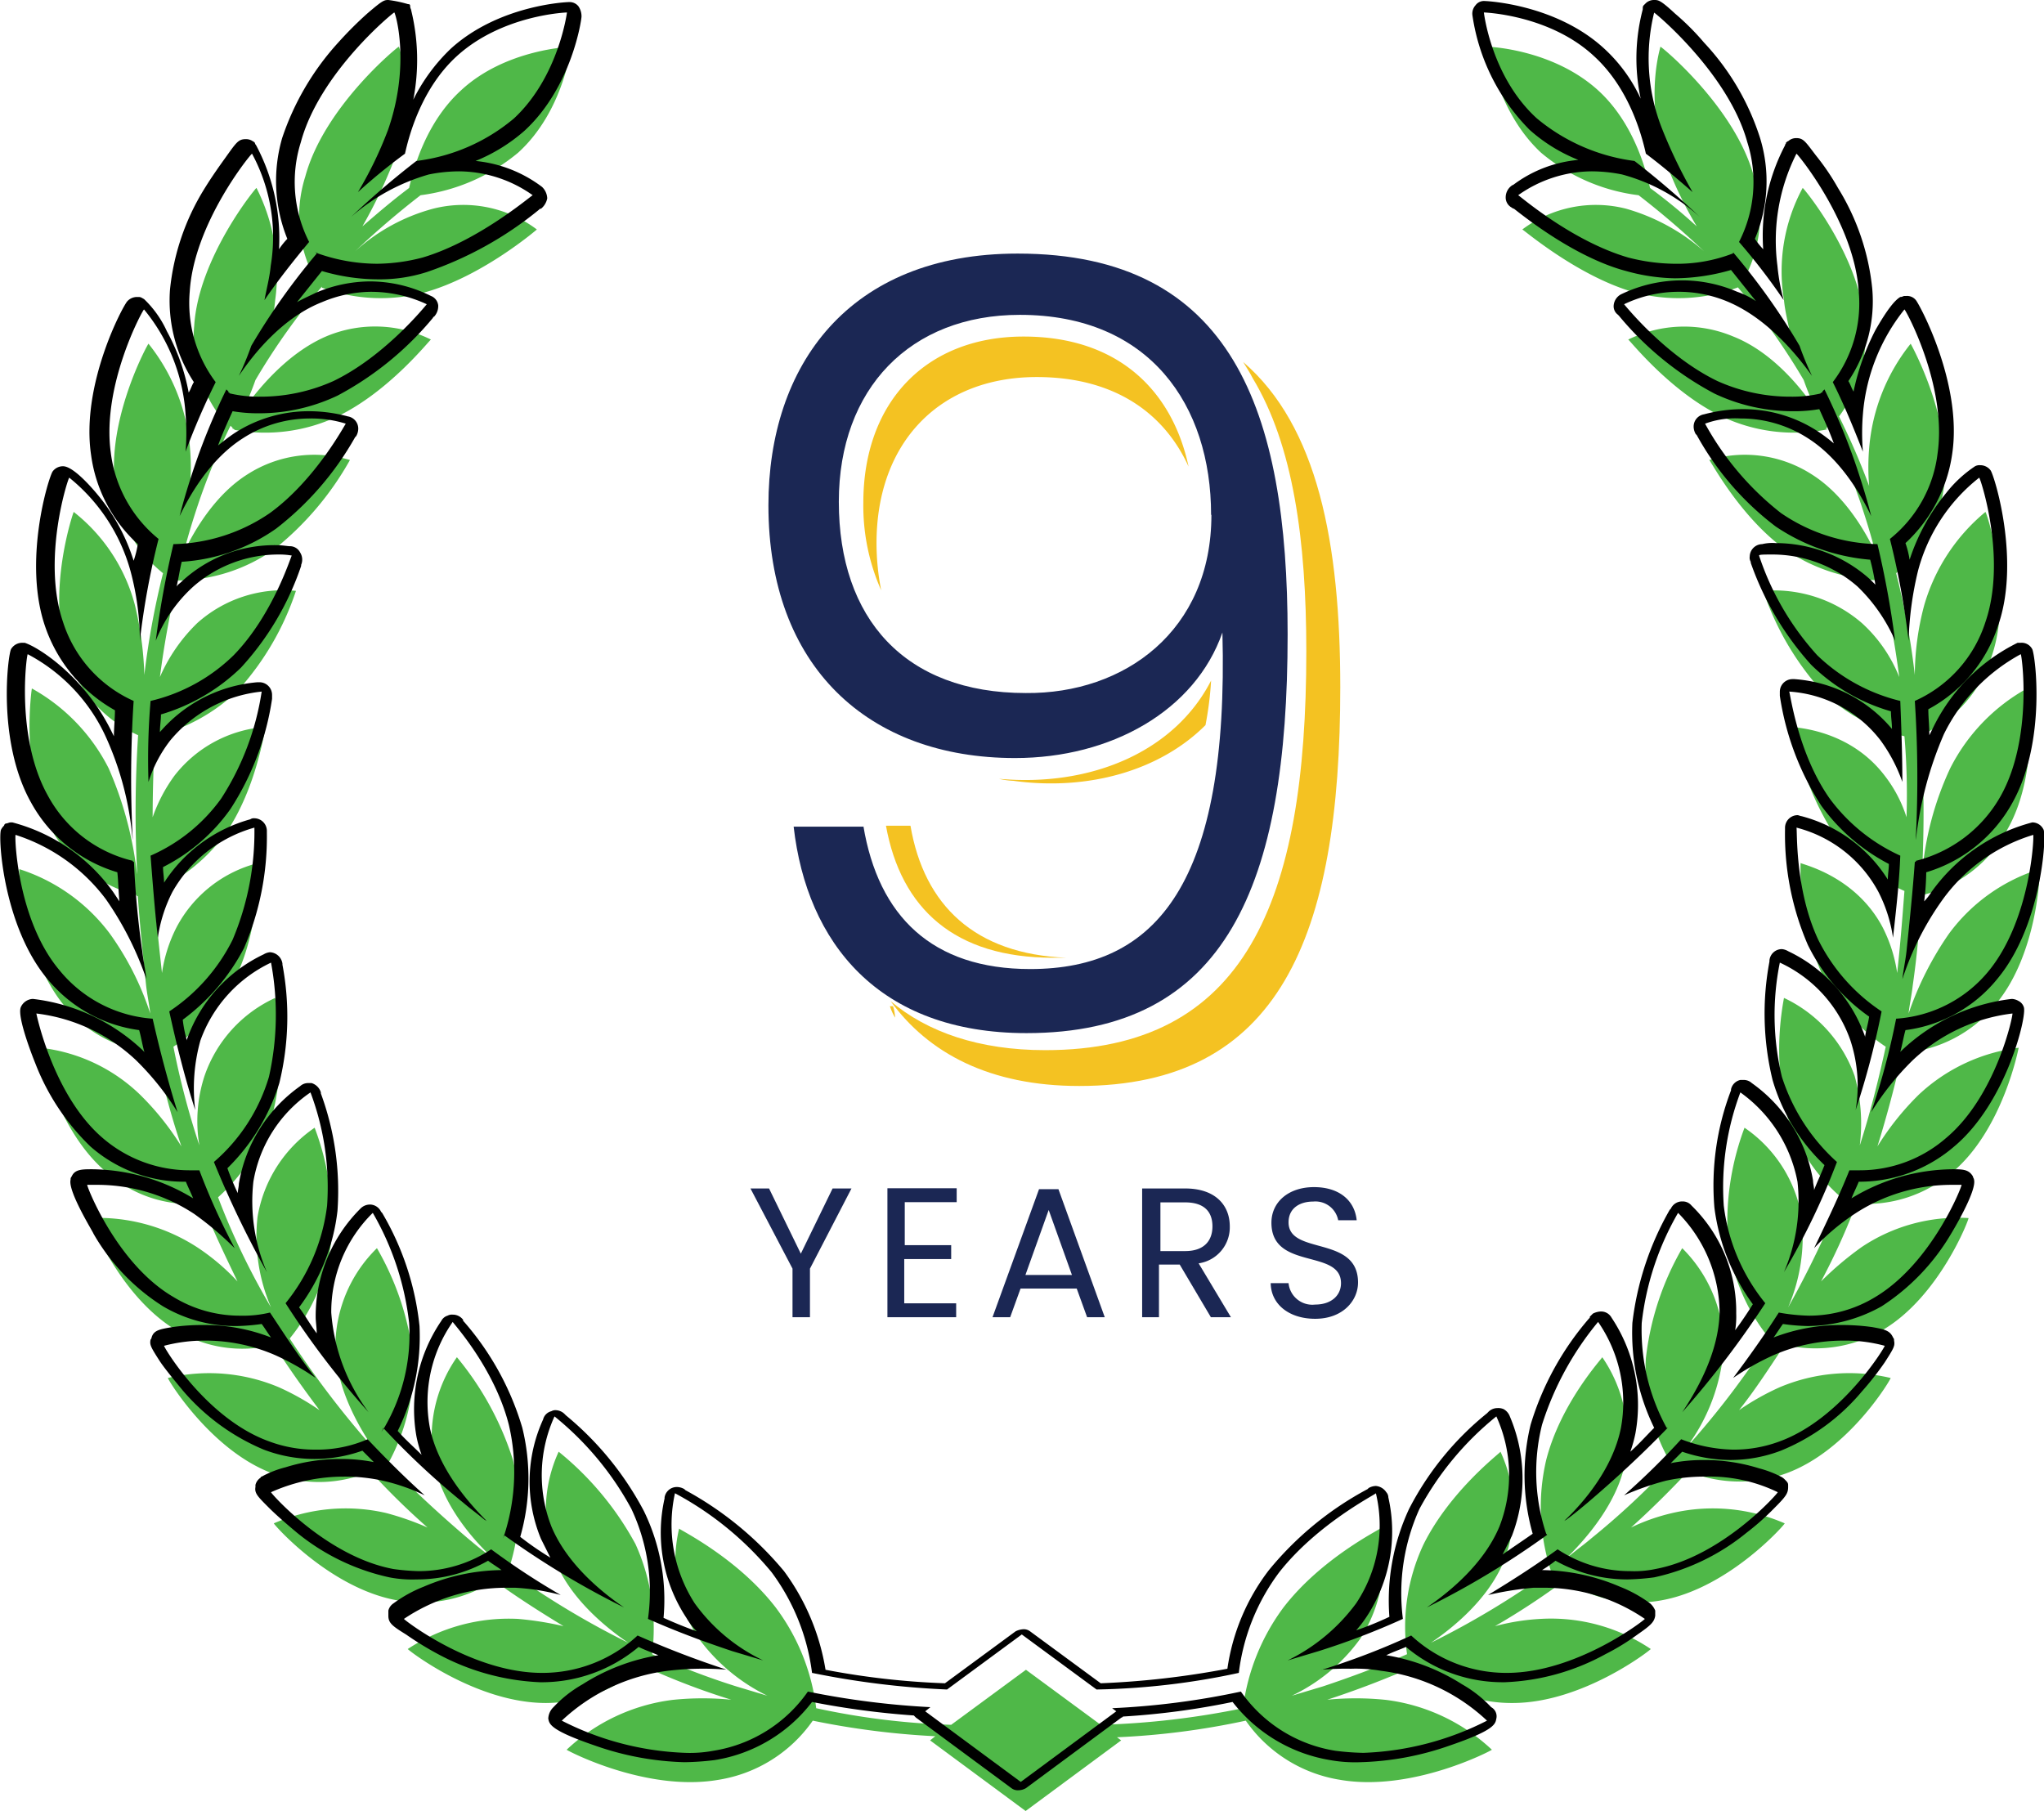 <svg viewBox="0 0 196.84 174.4" xmlns="http://www.w3.org/2000/svg"><defs><style>.cls-1{isolation:isolate;}.cls-2{fill:#1b2754;}.cls-3{fill:#4fb848;}.cls-4{fill:#f4c222;}</style></defs><g data-name="Layer 2" id="Layer_2"><g data-name="Layer 1" id="Layer_1-2"><g class="cls-1"><path d="M72.27,114.45h1.79l3.06,6.28,3.06-6.28H82l-4,7.72v4.68H76.32v-4.68Z" class="cls-2"></path><path d="M92.13,115.77h-5v4.14H91.6v1.34H87.08v4.26h5v1.34H85.46V114.43h6.67Z" class="cls-2"></path><path d="M103.69,124.09H98.28l-1,2.76H95.58l4.48-12.33h1.87l4.46,12.33h-1.7Zm-2.7-7.57-2.24,6.26h4.48Z" class="cls-2"></path><path d="M114.13,114.45c2.92,0,4.3,1.62,4.3,3.65a3.5,3.5,0,0,1-3,3.56l3.11,5.19h-1.93l-3-5.07h-2v5.07h-1.62v-12.4Zm0,1.34h-2.38v4.69h2.38c1.83,0,2.63-1,2.63-2.38S116,115.79,114.13,115.79Z" class="cls-2"></path><path d="M126.65,127c-2.49,0-4.25-1.38-4.28-3.43h1.72a2.3,2.3,0,0,0,2.56,2.06c1.57,0,2.49-.89,2.49-2.06,0-3.34-6.7-1.21-6.7-5.82,0-2,1.65-3.43,4.1-3.43s3.92,1.3,4.11,3.19h-1.78a2.23,2.23,0,0,0-2.4-1.8c-1.33,0-2.38.66-2.38,2,0,3.2,6.69,1.21,6.69,5.8C130.78,125.23,129.34,127,126.65,127Z" class="cls-2"></path></g><path d="M188,112.9c4.9-4.1,6.4-12,6.4-12a17.18,17.18,0,0,0-9.6,4.5,26.61,26.61,0,0,0-4,5q1.35-4.35,2.4-9a12.74,12.74,0,0,0,9-4.7c4.1-4.9,4.3-13,4.2-13a17.21,17.21,0,0,0-8.7,6.2,31,31,0,0,0-3.9,7.7c.1-.9.3-1.8.4-2.7a86,86,0,0,0,.8-8.6h.1v-.1a12.61,12.61,0,0,0,8.2-6.3c3.2-5.6,2-13.6,1.9-13.6a18.17,18.17,0,0,0-7.4,7.7,29.8,29.8,0,0,0-2.7,10.2v-.3a114,114,0,0,0-.1-13.1,12.47,12.47,0,0,0,6.8-7.6c2.1-6.1-.5-13.9-.6-13.9a18.21,18.21,0,0,0-5.9,9,26.3,26.3,0,0,0-.9,6.7,74,74,0,0,0-1.8-9.8,12.73,12.73,0,0,0,4.6-8.3c.9-6.5-3.2-13.8-3.2-13.8a18.46,18.46,0,0,0-4,10.1,21.64,21.64,0,0,0,0,3.6,67.6,67.6,0,0,0-2.9-6.7,12.7,12.7,0,0,0,2.5-8.7c-.4-6.7-6-13.4-6-13.3a16.9,16.9,0,0,0-1.8,10.8c.1,1.1.4,2.2.6,3.3-1.3-1.9-2.8-3.8-4.3-5.6a12.72,12.72,0,0,0,.8-9.6c-1.8-6.7-9-12.6-9-12.5s-1.6,5,.6,11.3a37,37,0,0,0,2.9,6,55.42,55.42,0,0,0-4.5-3.7c-.4-1.8-1.6-6.3-5-9.4-4.4-4-10.6-4.2-10.6-4.2s.8,6.2,5.1,10.2a18,18,0,0,0,9.4,4.1,81.43,81.43,0,0,1,6.3,5.4,19.39,19.39,0,0,0-7.5-4.1,11.79,11.79,0,0,0-10,2c.1,0,5.2,4.4,10.6,6a16.36,16.36,0,0,0,10.1-.4c.9-.4,0,0,0-.1a63.71,63.71,0,0,1,6.4,9,28.52,28.52,0,0,0,1.2,2.9c-1.4-2.1-4.2-5.6-8-7.1a12.21,12.21,0,0,0-10.1.3c.1,0,4,5,9,7.4a16.3,16.3,0,0,0,9.9,1.3c1-.2,0,0,.1-.1h.1v-.1l.2-.2a62.14,62.14,0,0,1,3.1,7.5c.5,1.5,1,3.1,1.4,4.7-1.1-2.3-3.1-5.6-6.1-7.5a11.92,11.92,0,0,0-9.9-1.4c.1,0,2.9,5.4,7.3,8.6a17.19,17.19,0,0,0,9.3,3,90,90,0,0,1,1.7,9.3,14,14,0,0,0-3.6-5.2,12.91,12.91,0,0,0-9.5-3.1,27.6,27.6,0,0,0,5.6,9.6,17,17,0,0,0,8,4.4,66.56,66.56,0,0,1,.2,7.8,12.8,12.8,0,0,0-2.1-4c-3.5-4.6-8.9-4.6-8.8-4.7a27.24,27.24,0,0,0,3.9,10.3,16.52,16.52,0,0,0,6.8,5.5c-.2,2.6-.4,5.2-.7,7.9a14.12,14.12,0,0,0-1.4-4.4c-2.7-5.1-8-6.1-7.9-6.2a25.28,25.28,0,0,0,2.1,10.8,17.78,17.78,0,0,0,6.1,6.9c-.7,3.2-1.5,6.4-2.5,9.5a17.07,17.07,0,0,0-.5-6.7,13.17,13.17,0,0,0-6.8-7.5,27.31,27.31,0,0,0,.2,11,17.3,17.3,0,0,0,5.3,8.2,94.12,94.12,0,0,1-5.1,10.6,17.22,17.22,0,0,0,1.3-8.7,13,13,0,0,0-5.5-8.6,25.94,25.94,0,0,0-1.6,10.9,18.42,18.42,0,0,0,4,9.4,80.84,80.84,0,0,1-8,10.5,18.27,18.27,0,0,0,3.6-9.6,13.54,13.54,0,0,0-4-9.6,27.23,27.23,0,0,0-3.5,10.6,17.74,17.74,0,0,0,2.4,10.1h.1a74.62,74.62,0,0,1-7.7,7.2c-.7.6-1.4,1.1-2,1.6-.1.1-.2.1-.3.2,1.8-1.8,4.7-5.1,5.5-9a13.76,13.76,0,0,0-2.2-10.2c0,.1-4,4.4-5.4,9.9a19.86,19.86,0,0,0,.4,10.5c.3,1,0,0,.1.1a81.25,81.25,0,0,1-11.6,7c2.2-1.5,5.5-4.2,7-7.8a13.45,13.45,0,0,0-.3-10.6c0,.1-4.8,3.7-7.4,8.9a18.72,18.72,0,0,0-1.6,10.6c-2.7,1.2-5.4,2.2-8.1,3.1l-3,.9a17.27,17.27,0,0,0,6.6-5.5,14,14,0,0,0,1.9-10.6c0,.1-5.6,2.8-9.3,7.6a20.56,20.56,0,0,0-3.9,9.7,78.81,78.81,0,0,1-13.7,1.6l-7.2-5.3-7.2,5.3a71.08,71.08,0,0,1-13-1.6,20.2,20.2,0,0,0-3.9-9.7c-3.7-4.8-9.3-7.5-9.3-7.6a13.5,13.5,0,0,0,1.9,10.6,18,18,0,0,0,6.6,5.5l-3-.9a71.36,71.36,0,0,1-8.1-3.1,19.7,19.7,0,0,0-1.6-10.6,29.49,29.49,0,0,0-7.4-8.9,13.54,13.54,0,0,0-.3,10.6c1.5,3.6,4.8,6.3,7,7.8a81.25,81.25,0,0,1-11.6-7l.1-.1a18.83,18.83,0,0,0,.4-10.5,29.31,29.31,0,0,0-5.4-9.9,13.46,13.46,0,0,0-2.2,10.2c.8,4,3.7,7.3,5.5,9-.1-.1-.2-.1-.3-.2-.7-.5-1.4-1.1-2-1.6-2.7-2.3-5.3-4.7-7.7-7.2h.1a19.61,19.61,0,0,0,2.4-10.1,27.23,27.23,0,0,0-3.5-10.6,13.27,13.27,0,0,0-4,9.6c.1,3.9,2.2,7.5,3.6,9.6a90.86,90.86,0,0,1-8-10.5,18.42,18.42,0,0,0,4-9.4,25.53,25.53,0,0,0-1.6-10.9,13,13,0,0,0-5.5,8.6,17.22,17.22,0,0,0,1.3,8.7A68.89,68.89,0,0,1,21,115.3a18.71,18.71,0,0,0,5.3-8.2,25.41,25.41,0,0,0,.2-11,12.85,12.85,0,0,0-6.8,7.5,14,14,0,0,0-.5,6.7,78.1,78.1,0,0,1-2.5-9.5,17.78,17.78,0,0,0,6.1-6.9c2.3-4.9,2-10.7,2.1-10.8A12.29,12.29,0,0,0,17,89.3a14.12,14.12,0,0,0-1.4,4.4c-.3-2.7-.6-5.3-.7-7.9a17.39,17.39,0,0,0,6.8-5.5c3.1-4.5,3.8-10.3,3.9-10.3a12.24,12.24,0,0,0-8.8,4.7,15.3,15.3,0,0,0-2.1,4c0-2.6.1-5.2.2-7.8a17.44,17.44,0,0,0,8-4.4,26.73,26.73,0,0,0,5.6-9.6A12.41,12.41,0,0,0,19,60a16.24,16.24,0,0,0-3.6,5.2,90,90,0,0,1,1.7-9.3,16.33,16.33,0,0,0,9.3-3,29.27,29.27,0,0,0,7.3-8.6,11.93,11.93,0,0,0-9.9,1.4c-3,1.9-5,5.2-6.1,7.5.4-1.6.9-3.2,1.4-4.7a62.14,62.14,0,0,1,3.1-7.5l.2.2v.1h.1l.1.1a16.3,16.3,0,0,0,9.9-1.3c5-2.4,8.9-7.4,9-7.4a12.12,12.12,0,0,0-10.1-.3c-3.7,1.6-6.5,5-8,7.1a28.52,28.52,0,0,0,1.2-2.9,63.71,63.71,0,0,1,6.4-9v.1a16.36,16.36,0,0,0,10.1.4c5.5-1.6,10.6-6,10.6-6a11.79,11.79,0,0,0-10-2,18.18,18.18,0,0,0-7.5,4.1,81.43,81.43,0,0,1,6.3-5.4,18.34,18.34,0,0,0,9.4-4.1c4.4-4,5.1-10.2,5.1-10.2s-6.3.2-10.6,4.2c-3.4,3.1-4.6,7.6-5,9.4-1.6,1.2-3,2.4-4.5,3.7a47.7,47.7,0,0,0,2.9-6c2.2-6.3.7-11.3.6-11.3s-7.2,5.8-9,12.5a12.65,12.65,0,0,0,.8,9.6,59.3,59.3,0,0,0-4.3,5.6,19.09,19.09,0,0,0,.6-3.3,18.3,18.3,0,0,0-1.8-10.8c0-.1-5.6,6.7-6,13.3a12.52,12.52,0,0,0,2.5,8.7c-1.1,2.2-2,4.4-2.9,6.7a21.64,21.64,0,0,0,0-3.6,18.46,18.46,0,0,0-4-10.1c0-.1-4.1,7.3-3.2,13.8a12.46,12.46,0,0,0,4.6,8.3,77.12,77.12,0,0,0-1.8,9.8,32.55,32.55,0,0,0-.9-6.7,16.87,16.87,0,0,0-5.9-9c0-.1-2.7,7.7-.6,13.9a12.47,12.47,0,0,0,6.8,7.6,114,114,0,0,0-.1,13.1v.3A35.25,35.25,0,0,0,10.47,74a18.17,18.17,0,0,0-7.4-7.7c0-.1-1.2,8,1.9,13.6a13,13,0,0,0,8.2,6.3v.1h.1c.2,2.8.5,5.7.8,8.6.1.9.3,1.8.4,2.7a28,28,0,0,0-3.9-7.7,17.57,17.57,0,0,0-8.7-6.2c-.1,0,.2,8,4.2,13a12.58,12.58,0,0,0,9,4.7,70.23,70.23,0,0,0,2.4,9,26.61,26.61,0,0,0-4-5,16.4,16.4,0,0,0-9.6-4.5c-.1,0,1.5,7.9,6.4,12a12.18,12.18,0,0,0,9.2,3c1,2.5,2.2,5,3.4,7.5a21.23,21.23,0,0,0-3.9-3.3,17.52,17.52,0,0,0-10.3-2.8c-.1,0,2.8,7.5,8.3,10.8a12.26,12.26,0,0,0,9.4,1.4c1.4,2.2,2.9,4.3,4.4,6.3a24.58,24.58,0,0,0-3.9-2.2,17.27,17.27,0,0,0-10.7-.9c-.1,0,4.1,7,10.1,9.2a12.52,12.52,0,0,0,9.4-.2,70.07,70.07,0,0,0,5.5,5.4,27,27,0,0,0-4-1.4,17.35,17.35,0,0,0-10.8,1c-.1,0,5.3,6.2,11.8,7.4a12.73,12.73,0,0,0,9.4-1.9c2.2,1.6,4.4,3,6.7,4.4a31.07,31.07,0,0,0-4.4-.7,17.68,17.68,0,0,0-10.6,2.9c-.1,0,6.5,5.2,13.3,5.2a14,14,0,0,0,9.3-3.6,69.18,69.18,0,0,0,8.6,3.3h.1a28.11,28.11,0,0,0-5.8,0,18.17,18.17,0,0,0-10.2,4.8c-.1,0,7.6,4.1,14.6,2.9a13.69,13.69,0,0,0,9.1-5.7,77.71,77.71,0,0,0,11.8,1.5l-.5.4,9.2,6.8,9.2-6.8-.4-.3a73.83,73.83,0,0,0,12.4-1.6,13.69,13.69,0,0,0,9.1,5.7c7,1.2,14.7-2.9,14.6-2.9a18.17,18.17,0,0,0-10.2-4.8,28.11,28.11,0,0,0-5.8,0h.1a89.59,89.59,0,0,0,8.6-3.3,13.52,13.52,0,0,0,9.3,3.6c6.8,0,13.4-5.2,13.3-5.2a17.23,17.23,0,0,0-10.6-2.9,21.27,21.27,0,0,0-4.4.7,70.12,70.12,0,0,0,6.7-4.4,12.73,12.73,0,0,0,9.4,1.9c6.5-1.2,11.9-7.4,11.8-7.4a17.35,17.35,0,0,0-10.8-1,19,19,0,0,0-4,1.4c1.9-1.7,3.7-3.5,5.5-5.4a13.13,13.13,0,0,0,9.4.2c6.1-2.2,10.2-9.2,10.1-9.2a17.23,17.23,0,0,0-10.7.9,24.58,24.58,0,0,0-3.9,2.2c1.6-2,3-4.2,4.4-6.3a12.74,12.74,0,0,0,9.4-1.4c5.5-3.2,8.4-10.8,8.3-10.8a16.68,16.68,0,0,0-10.3,2.8,30.92,30.92,0,0,0-3.9,3.3,63.59,63.59,0,0,0,3.4-7.5,12.63,12.63,0,0,0,9.2-3Z" class="cls-3"></path><path d="M159.27,1.2c.1,0,7.2,5.9,9,12.5a12.65,12.65,0,0,1-.8,9.6,59.3,59.3,0,0,1,4.3,5.6,19.09,19.09,0,0,1-.6-3.3A18.58,18.58,0,0,1,173,14.8c.1,0,5.6,6.7,6,13.3a12.52,12.52,0,0,1-2.5,8.7c1.1,2.2,2,4.4,2.9,6.7a21.64,21.64,0,0,1,0-3.6,18.46,18.46,0,0,1,4-10.1c.1,0,4.1,7.3,3.2,13.8a12.46,12.46,0,0,1-4.6,8.3,77.12,77.12,0,0,1,1.8,9.8,32.55,32.55,0,0,1,.9-6.7,16.87,16.87,0,0,1,5.9-9c.1,0,2.7,7.8.6,13.9a12.47,12.47,0,0,1-6.8,7.6,114,114,0,0,1,.1,13.1v.3a35.25,35.25,0,0,1,2.7-10.2,17.58,17.58,0,0,1,7.4-7.7c.1,0,1.2,8-1.9,13.6a13,13,0,0,1-8.2,6.3V83h-.1c-.2,2.8-.5,5.7-.8,8.6-.1.9-.3,1.8-.4,2.7a28,28,0,0,1,3.9-7.7,16.76,16.76,0,0,1,8.7-6.2c.1,0-.2,8-4.2,13a12.58,12.58,0,0,1-9,4.7,70.23,70.23,0,0,1-2.4,9,26.61,26.61,0,0,1,4-5,16.93,16.93,0,0,1,9.6-4.5c.1,0-1.5,7.9-6.4,12a12.65,12.65,0,0,1-8.3,3.1h-1c-1,2.5-2.2,5-3.4,7.5a21.23,21.23,0,0,1,3.9-3.3,17,17,0,0,1,9.3-2.8h1c.1,0-2.8,7.5-8.3,10.8a12.27,12.27,0,0,1-6.4,1.8,18.51,18.51,0,0,1-2.9-.3c-1.4,2.2-2.9,4.3-4.4,6.3a24.58,24.58,0,0,1,3.9-2.2,16.85,16.85,0,0,1,6.8-1.4,14.36,14.36,0,0,1,3.9.5c.1,0-4.1,7-10.1,9.2a12.6,12.6,0,0,1-4.5.8,14.59,14.59,0,0,1-5-1,70.07,70.07,0,0,1-5.5,5.4,27,27,0,0,1,4-1.4,17,17,0,0,1,3.8-.4,15,15,0,0,1,7,1.5c.1,0-5.3,6.2-11.8,7.4a9.74,9.74,0,0,1-2.4.2,12.6,12.6,0,0,1-7-2.1c-2.2,1.6-4.4,3-6.7,4.4a31.07,31.07,0,0,1,4.4-.7h.9a17.18,17.18,0,0,1,9.8,3c.1,0-6.5,5.2-13.3,5.2a13.44,13.44,0,0,1-9.2-3.6,69.18,69.18,0,0,1-8.6,3.3h-.1a27.15,27.15,0,0,1,2.9-.1,14.15,14.15,0,0,1,2.9.2,18.17,18.17,0,0,1,10.2,4.8,28.31,28.31,0,0,1-11.9,3.1,24.52,24.52,0,0,1-2.7-.2,13.69,13.69,0,0,1-9.1-5.7,75.18,75.18,0,0,1-12.4,1.6l.4.3-9.2,6.8-9.2-6.8.5-.4a79.35,79.35,0,0,1-11.8-1.5,13.69,13.69,0,0,1-9.1,5.7,12.29,12.29,0,0,1-2.7.2,28.31,28.31,0,0,1-11.9-3.1,18.17,18.17,0,0,1,10.2-4.8,28.25,28.25,0,0,1,2.9-.2,27.15,27.15,0,0,1,2.9.1H70a89.59,89.59,0,0,1-8.6-3.3,13.44,13.44,0,0,1-9.2,3.6c-6.8,0-13.4-5.2-13.3-5.2a17.67,17.67,0,0,1,9.8-3h.9a21.27,21.27,0,0,1,4.4.7,70.12,70.12,0,0,1-6.7-4.4,12.6,12.6,0,0,1-7,2.1,21.16,21.16,0,0,1-2.4-.2c-6.5-1.2-11.9-7.4-11.8-7.4a17.18,17.18,0,0,1,7-1.5,17,17,0,0,1,3.8.4,19,19,0,0,1,4,1.4c-1.9-1.7-3.7-3.5-5.5-5.4a12.16,12.16,0,0,1-5,1,12.6,12.6,0,0,1-4.5-.8c-6.1-2.2-10.2-9.2-10.1-9.2a15.3,15.3,0,0,1,3.9-.5,16.85,16.85,0,0,1,6.8,1.4,24.58,24.58,0,0,1,3.9,2.2c-1.6-2-3-4.2-4.4-6.3a11.19,11.19,0,0,1-2.9.3,12.27,12.27,0,0,1-6.4-1.8c-5.5-3.2-8.4-10.8-8.3-10.8h1a17,17,0,0,1,9.3,2.8,30.92,30.92,0,0,1,3.9,3.3,63.59,63.59,0,0,1-3.4-7.5h-1a12.82,12.82,0,0,1-8.3-3.1c-4.8-4.1-6.4-12-6.4-12a16.93,16.93,0,0,1,9.6,4.5,26.61,26.61,0,0,1,4,5q-1.35-4.35-2.4-9a12.74,12.74,0,0,1-9-4.7c-4.1-4.9-4.3-13-4.2-13a17.57,17.57,0,0,1,8.7,6.2,31,31,0,0,1,3.9,7.7c-.1-.9-.3-1.8-.4-2.7a86,86,0,0,1-.8-8.6h-.1v-.1a12.61,12.61,0,0,1-8.2-6.3C1.47,71,2.57,63,2.67,63a17,17,0,0,1,7.4,7.7,29.8,29.8,0,0,1,2.7,10.2v-.3a114,114,0,0,1,.1-13.1,12.47,12.47,0,0,1-6.8-7.6C4,53.8,6.57,46,6.67,46a17.51,17.51,0,0,1,5.9,9,26.3,26.3,0,0,1,.9,6.7,74,74,0,0,1,1.8-9.8,12.73,12.73,0,0,1-4.6-8.3c-.9-6.5,3.1-13.8,3.2-13.8a17.65,17.65,0,0,1,4,10.1,21.64,21.64,0,0,1,0,3.6,67.6,67.6,0,0,1,2.9-6.7,12.7,12.7,0,0,1-2.5-8.7c.4-6.6,5.9-13.3,6-13.3a16.9,16.9,0,0,1,1.8,10.8c-.1,1.1-.4,2.2-.6,3.3,1.3-1.9,2.8-3.8,4.3-5.6a12.72,12.72,0,0,1-.8-9.6c1.8-6.7,8.9-12.5,9-12.5s1.6,5-.6,11.3a37,37,0,0,1-2.9,6A55.42,55.42,0,0,1,39,14.8c.4-1.8,1.6-6.3,5-9.4,4.4-4,10.6-4.2,10.6-4.2s-.8,6.2-5.1,10.2a18,18,0,0,1-9.4,4.1,81.43,81.43,0,0,0-6.3,5.4,19.39,19.39,0,0,1,7.5-4.1,15,15,0,0,1,2.9-.3,12.37,12.37,0,0,1,7.1,2.3c-.1,0-5.2,4.4-10.6,6a17.84,17.84,0,0,1-4.4.6,17.34,17.34,0,0,1-5.7-1c-.6-.2,0,0,0-.1a63.71,63.71,0,0,0-6.4,9A28.52,28.52,0,0,1,23,36.2c1.4-2.1,4.2-5.6,8-7.1a12.43,12.43,0,0,1,4.7-1,12.79,12.79,0,0,1,5.4,1.2c-.1.1-4,5-9,7.4A17.09,17.09,0,0,1,25,38.2a12,12,0,0,1-2.8-.3c-.4-.1,0,0-.1-.1H22v-.1l-.2-.2a62.14,62.14,0,0,0-3.1,7.5c-.5,1.5-1,3.1-1.4,4.7,1.1-2.3,3.1-5.6,6.1-7.5a11.9,11.9,0,0,1,6.5-1.9,11.09,11.09,0,0,1,3.4.5c-.1.1-2.9,5.4-7.3,8.6a17,17,0,0,1-9.3,3A90,90,0,0,0,15,61.7a14,14,0,0,1,3.6-5.2,12.44,12.44,0,0,1,8.3-3.1,6.76,6.76,0,0,1,1.2.1c-.1.1-1.8,5.7-5.6,9.6a17,17,0,0,1-8,4.4,66.56,66.56,0,0,0-.2,7.8,12.8,12.8,0,0,1,2.1-4,13.19,13.19,0,0,1,8.8-4.7,26.13,26.13,0,0,1-3.9,10.3,16.52,16.52,0,0,1-6.8,5.5c.2,2.6.4,5.2.7,7.9a14.12,14.12,0,0,1,1.4-4.4,13.16,13.16,0,0,1,7.9-6.2,26.69,26.69,0,0,1-2.1,10.8,17.78,17.78,0,0,1-6.1,6.9c.7,3.2,1.5,6.4,2.5,9.5a17.07,17.07,0,0,1,.5-6.7,13.25,13.25,0,0,1,6.8-7.5,27.31,27.31,0,0,1-.2,11,17.3,17.3,0,0,1-5.3,8.2,94.12,94.12,0,0,0,5.1,10.6,17.22,17.22,0,0,1-1.3-8.7,13,13,0,0,1,5.5-8.6,25.94,25.94,0,0,1,1.6,10.9,18.42,18.42,0,0,1-4,9.4,80.84,80.84,0,0,0,8,10.5,18.27,18.27,0,0,1-3.6-9.6,13.37,13.37,0,0,1,4-9.6,27.23,27.23,0,0,1,3.5,10.6A17.74,17.74,0,0,1,37,137.5c-.6.9,0,0-.1,0a74.62,74.62,0,0,0,7.7,7.2c.7.6,1.4,1.1,2,1.6.1.1.2.1.3.2-1.8-1.8-4.7-5.1-5.5-9a13.46,13.46,0,0,1,2.2-10.2c0,.1,4,4.4,5.4,9.9a19.86,19.86,0,0,1-.4,10.5c-.3,1,0,0-.1.1a81.25,81.25,0,0,0,11.6,7c-2.2-1.5-5.5-4.2-7-7.8a13.63,13.63,0,0,1,.3-10.6,29.42,29.42,0,0,1,7.4,8.9,18.72,18.72,0,0,1,1.6,10.6c2.7,1.2,5.4,2.2,8.1,3.1l3,.9a17.27,17.27,0,0,1-6.6-5.5A14,14,0,0,1,65,143.8a31.08,31.08,0,0,1,9.3,7.6,20.56,20.56,0,0,1,3.9,9.7,82.44,82.44,0,0,0,13,1.6l7.2-5.3,7.2,5.3a70.2,70.2,0,0,0,13.7-1.6,20.2,20.2,0,0,1,3.9-9.7c3.7-4.7,9.3-7.5,9.3-7.6a13.48,13.48,0,0,1-1.9,10.6,18,18,0,0,1-6.6,5.5l3-.9a71.36,71.36,0,0,0,8.1-3.1,19.7,19.7,0,0,1,1.6-10.6,29.42,29.42,0,0,1,7.4-8.9,13.63,13.63,0,0,1,.3,10.6c-1.5,3.6-4.8,6.3-7,7.8a81.25,81.25,0,0,0,11.6-7l-.1-.1a18.83,18.83,0,0,1-.4-10.5,29.31,29.31,0,0,1,5.4-9.9,13.64,13.64,0,0,1,2.2,10.2c-.8,4-3.7,7.3-5.5,9,.1-.1.2-.1.3-.2.7-.5,1.4-1.1,2-1.6,2.7-2.3,5.3-4.7,7.7-7.2h-.1a19.61,19.61,0,0,1-2.4-10.1,27.23,27.23,0,0,1,3.5-10.6,13.82,13.82,0,0,1,4,9.6c-.1,3.9-2.2,7.5-3.6,9.6a90.86,90.86,0,0,0,8-10.5,18.42,18.42,0,0,1-4-9.4,25.94,25.94,0,0,1,1.6-10.9,13.69,13.69,0,0,1,5.5,8.6,17.22,17.22,0,0,1-1.3,8.7,68.89,68.89,0,0,0,5.1-10.6,18.71,18.71,0,0,1-5.3-8.2,25.41,25.41,0,0,1-.2-11,12.92,12.92,0,0,1,6.8,7.5,14,14,0,0,1,.5,6.7,78.1,78.1,0,0,0,2.5-9.5,17.78,17.78,0,0,1-6.1-6.9c-2.3-4.9-2-10.7-2.1-10.8a12.47,12.47,0,0,1,7.9,6.2,14.12,14.12,0,0,1,1.4,4.4c.3-2.7.6-5.3.7-7.9a17.39,17.39,0,0,1-6.8-5.5c-3.1-4.4-3.8-10.2-3.9-10.3a12.09,12.09,0,0,1,8.8,4.7,15.3,15.3,0,0,1,2.1,4c0-2.6-.1-5.2-.2-7.8a17.44,17.44,0,0,1-8-4.4,26.73,26.73,0,0,1-5.6-9.6c0-.1.5-.1,1.2-.1a12.44,12.44,0,0,1,8.3,3.1,16.24,16.24,0,0,1,3.6,5.2,90,90,0,0,0-1.7-9.3,17,17,0,0,1-9.3-3,28,28,0,0,1-7.3-8.6,8.35,8.35,0,0,1,3.4-.5,11.9,11.9,0,0,1,6.5,1.9c3,1.9,5,5.2,6.1,7.5-.4-1.6-.9-3.2-1.4-4.7a62.14,62.14,0,0,0-3.1-7.5l-.2.2v.1h-.1l-.1.1a12,12,0,0,1-2.8.3,17.09,17.09,0,0,1-7.1-1.5c-5-2.4-8.9-7.3-9-7.4a12.16,12.16,0,0,1,10.1-.2c3.7,1.6,6.5,5,8,7.1a28.52,28.52,0,0,1-1.2-2.9,63.71,63.71,0,0,0-6.4-9v.1a14.94,14.94,0,0,1-5.7,1,18.48,18.48,0,0,1-4.4-.6c-5.5-1.6-10.5-6-10.6-6a12.37,12.37,0,0,1,7.1-2.3,15,15,0,0,1,2.9.3,18.18,18.18,0,0,1,7.5,4.1,81.43,81.43,0,0,0-6.3-5.4,18.34,18.34,0,0,1-9.4-4.1c-4.4-4-5.1-10.2-5.1-10.2s6.3.2,10.6,4.2c3.4,3.1,4.6,7.6,5,9.4,1.6,1.2,3,2.4,4.5,3.7a47.7,47.7,0,0,1-2.9-6,18.46,18.46,0,0,1-.8-11.3ZM37.37,0c-.4,0-.6.1-2,1.3a36.32,36.32,0,0,0-2.8,2.8,25.76,25.76,0,0,0-5.4,9.2,14.86,14.86,0,0,0,.5,9.7,7,7,0,0,0-.8,1,19.09,19.09,0,0,0-2.2-10c-.6-.9,0-.1-.1-.1v-.1a.1.1,0,0,0-.1-.1,1.14,1.14,0,0,0-.8-.3c-.7,0-.9.3-1.9,1.7-.5.7-1.3,1.8-2.1,3.1a22.72,22.72,0,0,0-3.3,9.7,14.37,14.37,0,0,0,2.3,8.9c-.2.3-.3.7-.5,1a19.94,19.94,0,0,0-2.1-5.9,10,10,0,0,0-2.2-3.1c-.2-.1-.3-.2-.5-.2h-.2a1.27,1.27,0,0,0-.9.4c-.4.4-4.5,8-3.5,14.8a14.15,14.15,0,0,0,4.5,8.6,9.36,9.36,0,0,1-.4,1.6,18.65,18.65,0,0,0-3.5-6.4c-.5-.6-2.3-2.7-3.3-2.7a1.23,1.23,0,0,0-1,.5c-.4.6-2.9,8.7-.7,15a14.68,14.68,0,0,0,6.7,8c0,.8-.1,1.7-.1,2.5l-.3-.6c-2.6-5.2-7-8-8.3-8.4h-.2a1.25,1.25,0,0,0-1.1.6C.77,63-.33,71.4,3,77.3a14.06,14.06,0,0,0,8.3,6.7c.1.9.1,1.8.2,2.8l-.6-.9a17.35,17.35,0,0,0-9.7-6.7H1c-.1,0-.3.1-.4.1a.22.22,0,0,0-.2.2,1.38,1.38,0,0,0-.3.4c-.3.7.2,9.2,4.4,14.3a13.82,13.82,0,0,0,8.9,5c.2.7.3,1.4.5,2.1l-.2-.2a18.54,18.54,0,0,0-10.5-4.9h-.1A1.33,1.33,0,0,0,2,97c-.4,1,1.4,5.4,1.4,5.4a22.27,22.27,0,0,0,5.3,8,13.64,13.64,0,0,0,9.1,3.4h.1c.2.5.5,1.1.7,1.6a19,19,0,0,0-9.7-2.8c-1,0-1.7,0-2,.7a.37.37,0,0,0-.1.3c-.3,1.1,2.2,5.1,2.2,5.2a20,20,0,0,0,6.7,7,13.75,13.75,0,0,0,7.1,1.9,19.42,19.42,0,0,0,2.4-.2c.3.4.6.9.9,1.3a17.47,17.47,0,0,0-6.5-1.2,20,20,0,0,0-3,.2c-1.2.2-1.8.3-2,1a.35.35,0,0,1-.1.2c-.1.5,0,.7.9,2.1.4.6,1.2,1.6,2.2,2.8a20.8,20.8,0,0,0,7.8,5.7,13.71,13.71,0,0,0,9.5.1l1.1,1.1a16.28,16.28,0,0,0-3.1-.3,17.59,17.59,0,0,0-5.4.8,9.71,9.71,0,0,0-2.3.9.1.1,0,0,0-.1.1,1.16,1.16,0,0,0-.5.7v.2c-.1.6.2.9,1.3,2q.9.9,2.7,2.4a21.16,21.16,0,0,0,8.9,4.3,11.4,11.4,0,0,0,2.6.2,13.89,13.89,0,0,0,6.9-1.8c.4.3.9.6,1.3.9a19.52,19.52,0,0,0-7.5,1.6,12.81,12.81,0,0,0-2.9,1.6,1.16,1.16,0,0,0-.5.7v.5c0,.7.4,1,1.7,1.8a30.34,30.34,0,0,0,3.1,1.9A22.69,22.69,0,0,0,52,162a14.51,14.51,0,0,0,9.5-3.4c.6.3,1.2.5,1.9.8a19.49,19.49,0,0,0-7.3,2.8,11.83,11.83,0,0,0-2.8,2.2,1.61,1.61,0,0,0-.5,1.1c.1.5.1,1.1,4.5,2.6a28,28,0,0,0,8.6,1.6,26.42,26.42,0,0,0,2.9-.2,14.69,14.69,0,0,0,9.4-5.6,79.59,79.59,0,0,0,9.8,1.3l.2.2,9.2,6.8a1,1,0,0,0,.7.2,1.45,1.45,0,0,0,.7-.2l9.2-6.8c.1,0,.1-.1.2-.1a73.6,73.6,0,0,0,10.5-1.4,15,15,0,0,0,9.4,5.6,13.68,13.68,0,0,0,2.9.2,28,28,0,0,0,8.6-1.6c4.4-1.5,4.4-2.1,4.5-2.6a1,1,0,0,0-.5-1.1,11.83,11.83,0,0,0-2.8-2.2,19.49,19.49,0,0,0-7.3-2.8c.6-.3,1.2-.5,1.9-.8a14.43,14.43,0,0,0,9.4,3.4h.1a21.83,21.83,0,0,0,9.7-2.7,22.13,22.13,0,0,0,3.1-1.9c1.3-.9,1.6-1.2,1.7-1.8v-.5a1.79,1.79,0,0,0-.5-.7,12.81,12.81,0,0,0-2.9-1.6,19.52,19.52,0,0,0-7.5-1.6,14.63,14.63,0,0,0,1.3-.9,14.2,14.2,0,0,0,6.9,1.8,22.75,22.75,0,0,0,2.6-.2,21.16,21.16,0,0,0,8.9-4.3,24.53,24.53,0,0,0,2.7-2.4c1.1-1.1,1.3-1.4,1.3-2V143c0-.2-.1-.3-.3-.5a1.38,1.38,0,0,0-.4-.3,10.27,10.27,0,0,0-2.1-.8,17.59,17.59,0,0,0-5.4-.8,16.28,16.28,0,0,0-3.1.3l1.1-1.1a14.62,14.62,0,0,0,4.6.8,13.72,13.72,0,0,0,4.9-.9,20,20,0,0,0,7.8-5.7,28.47,28.47,0,0,0,2.2-2.8c.9-1.4,1-1.6.9-2.1a.37.37,0,0,0-.1-.3c-.3-.7-.9-.8-2-1a21.13,21.13,0,0,0-3-.2,17.85,17.85,0,0,0-6.5,1.2c.3-.4.6-.9.9-1.3a19.42,19.42,0,0,0,2.4.2,14.79,14.79,0,0,0,7.1-1.9,21,21,0,0,0,6.7-7s2.5-4.1,2.2-5.2c0-.1-.1-.2-.1-.3-.4-.7-1-.7-2-.7a19,19,0,0,0-9.7,2.8c.2-.5.5-1.1.7-1.6h.1a14,14,0,0,0,9.1-3.4c5-4.2,7-12.5,6.7-13.4a1,1,0,0,0-.5-.6,1.42,1.42,0,0,0-.6-.2h-.1a18.54,18.54,0,0,0-10.5,4.9l-.2.2c.2-.7.3-1.4.5-2.1a13.61,13.61,0,0,0,8.9-5c4.2-5.1,4.7-13.6,4.4-14.3a1.2,1.2,0,0,0-1-.7h-.1a17.35,17.35,0,0,0-9.7,6.7,5.5,5.5,0,0,1-.7.9,24.58,24.58,0,0,0,.2-2.8,14.06,14.06,0,0,0,8.3-6.7c3.3-5.9,2.2-14.3,1.9-14.8a1.15,1.15,0,0,0-1.1-.6h-.3a17.79,17.79,0,0,0-8.2,8.3l-.3.6c0-.9-.1-1.7-.1-2.5a14,14,0,0,0,6.7-8c2.2-6.2-.3-14.4-.7-15a1.23,1.23,0,0,0-1-.5.9.9,0,0,0-.5.1,11.91,11.91,0,0,0-2.8,2.6,19.67,19.67,0,0,0-3.5,6.4,9.36,9.36,0,0,0-.4-1.6,14.46,14.46,0,0,0,4.5-8.6c1-6.7-3.1-14.3-3.5-14.8a1.09,1.09,0,0,0-.9-.4h-.2c-.1,0-.2.1-.4.1-.5.3-1.2,1.1-2.4,3.2a23.25,23.25,0,0,0-2.1,5.9c-.2-.3-.3-.7-.5-1a13.74,13.74,0,0,0,2.3-8.9,22.72,22.72,0,0,0-3.3-9.7,22.73,22.73,0,0,0-2.1-3.1c-1-1.3-1.2-1.7-1.9-1.7a1.14,1.14,0,0,0-.8.3c-.1,0-.1.1-.2.1v.1a.35.35,0,0,0-.1.2,18.68,18.68,0,0,0-2.1,10,7,7,0,0,1-.8-1,14.23,14.23,0,0,0,.5-9.7,24.12,24.12,0,0,0-5.4-9.2,24.15,24.15,0,0,0-2.8-2.8c-1.4-1.3-1.6-1.3-2-1.3a1.14,1.14,0,0,0-.8.3l-.2.2c-.1.1-.1.2-.1.4a18.52,18.52,0,0,0-.2,8.6,15.13,15.13,0,0,0-3.6-4.9C149.77.4,143.17.1,143,.1a1,1,0,0,0-.9.4,1.21,1.21,0,0,0-.3,1,19.67,19.67,0,0,0,5.5,11,15.78,15.78,0,0,0,4.7,2.9,12.23,12.23,0,0,0-6.4,2.5.1.1,0,0,0,.1-.1A1.39,1.39,0,0,0,145,19a1.1,1.1,0,0,0,.6,1,.35.35,0,0,0,.2.1c4.8,3.8,8.5,5.4,10.8,6a18.42,18.42,0,0,0,4.7.7,19.89,19.89,0,0,0,5.4-.8l2.4,3a7.57,7.57,0,0,0-1.8-.9,13.45,13.45,0,0,0-11.1.2,1.33,1.33,0,0,0-.8,1.1,1,1,0,0,0,.4.9l.1.1a30.5,30.5,0,0,0,9.2,7.5,17.56,17.56,0,0,0,7.6,1.7,13.8,13.8,0,0,0,2.5-.2c.5,1.1,1,2.2,1.4,3.3a16.67,16.67,0,0,0-1.6-1.2,13.15,13.15,0,0,0-7.2-2.1,14.51,14.51,0,0,0-3.7.5,1.19,1.19,0,0,0-1,1.2,1.45,1.45,0,0,0,.2.7l.1.1a27.84,27.84,0,0,0,7.6,8.8,19.08,19.08,0,0,0,9.1,3.2,20.48,20.48,0,0,1,.5,2.4l-.5-.5a13.62,13.62,0,0,0-9.1-3.5,4.15,4.15,0,0,0-1.3.1,1.22,1.22,0,0,0-1.2,1.2.75.75,0,0,0,.1.5v.1a28.92,28.92,0,0,0,5.8,9.8,18,18,0,0,0,7.7,4.5c0,.6.1,1.1.1,1.7a13.47,13.47,0,0,0-9.4-4.8h-.2a1.22,1.22,0,0,0-1.2,1.2V67a26.67,26.67,0,0,0,4,10.6,18.72,18.72,0,0,0,6.5,5.6c0,.5-.1,1-.1,1.5a14,14,0,0,0-8.3-6.1c-.1,0-.3-.1-.4-.1a1.22,1.22,0,0,0-1.2,1.2v.2a26.78,26.78,0,0,0,2.2,11.1,18.29,18.29,0,0,0,5.9,6.9c-.1.7-.3,1.3-.4,2v-.1a14.38,14.38,0,0,0-7.4-8.2,1.42,1.42,0,0,0-.6-.2,1.2,1.2,0,0,0-1.2,1.1v.1a27,27,0,0,0,.3,11.4,18.31,18.31,0,0,0,5,8.2c-.3.8-.7,1.6-1,2.4,0-.3-.1-.6-.1-.9a14.44,14.44,0,0,0-5.9-9.4,1.14,1.14,0,0,0-.8-.3h-.3a1.18,1.18,0,0,0-.9.9v.1a25.62,25.62,0,0,0-1.6,11.3,20.12,20.12,0,0,0,3.7,9.3c-.5.8-1.1,1.7-1.7,2.5a8.08,8.08,0,0,0,.1-1.6,14.25,14.25,0,0,0-4.3-10.4,1.09,1.09,0,0,0-.9-.4h-.1a1.2,1.2,0,0,0-1,.7l-.1.1a28.54,28.54,0,0,0-3.6,10.9,20.84,20.84,0,0,0,2.1,10.1c-.8.8-1.5,1.6-2.3,2.3a12.09,12.09,0,0,0,.5-1.8,15.15,15.15,0,0,0-2.3-11.1,1.15,1.15,0,0,0-1.1-.6,1.85,1.85,0,0,0-.7.2l-.3.3v.1l-.1.1a28,28,0,0,0-5.6,10.2,20.59,20.59,0,0,0,.2,10.5c-1,.7-1.9,1.3-2.9,2l.9-1.8a15.33,15.33,0,0,0-.2-11.5,1.34,1.34,0,0,0-.6-.7,1.27,1.27,0,0,0-.6-.1,1.22,1.22,0,0,0-.9.4l-.1.1a28.73,28.73,0,0,0-7.5,9.2,20.87,20.87,0,0,0-1.9,10.4,30.54,30.54,0,0,1-3.2,1.3,11.32,11.32,0,0,0,1-1.3,14.9,14.9,0,0,0,2.1-11.5.76.76,0,0,0-.2-.5,1.33,1.33,0,0,0-1-.6,1.45,1.45,0,0,0-.7.2l-.1.1a31.31,31.31,0,0,0-9.5,7.8,20.31,20.31,0,0,0-4,9.5,82.86,82.86,0,0,1-12.2,1.4l-6.8-5a1,1,0,0,0-.7-.2,1.85,1.85,0,0,0-.7.2l-6.8,5a75,75,0,0,1-11.5-1.3,21.89,21.89,0,0,0-4-9.5,32.58,32.58,0,0,0-9.5-7.8l-.1-.1a1.45,1.45,0,0,0-.7-.2,1.19,1.19,0,0,0-1.2,1v.1a14.9,14.9,0,0,0,2.1,11.5,6.42,6.42,0,0,0,1,1.3c-1.1-.4-2.1-.8-3.2-1.3A19.47,19.47,0,0,0,62,145.5a30.13,30.13,0,0,0-7.5-9.2l-.1-.1a1.27,1.27,0,0,0-.9-.4.76.76,0,0,0-.4.1,1.09,1.09,0,0,0-.8.8,14.4,14.4,0,0,0-.2,11.5L53,150a29.77,29.77,0,0,1-2.9-2,20.43,20.43,0,0,0,.2-10.5,27.22,27.22,0,0,0-5.6-10.2l-.1-.1v-.1a1.23,1.23,0,0,0-1-.5.9.9,0,0,0-.5.1,1,1,0,0,0-.6.5,15.08,15.08,0,0,0-2.4,11.1,12.09,12.09,0,0,0,.5,1.8c-.8-.8-1.6-1.5-2.3-2.3a20.54,20.54,0,0,0,2.1-10.1,26.92,26.92,0,0,0-3.6-10.9l-.1-.1a1.2,1.2,0,0,0-1-.7h-.1a1.27,1.27,0,0,0-.9.4,14.65,14.65,0,0,0-4.3,10.4c0,.5.1,1,.1,1.6-.6-.8-1.1-1.7-1.7-2.5a19.09,19.09,0,0,0,3.7-9.3,27.16,27.16,0,0,0-1.6-11.3v-.1a1.34,1.34,0,0,0-.9-.9h-.3a1.14,1.14,0,0,0-.8.3A14.44,14.44,0,0,0,23,114c0,.3-.1.6-.1.9a24.43,24.43,0,0,1-1-2.4,19.57,19.57,0,0,0,5-8.2,26.93,26.93,0,0,0,.3-11.4v-.1A1.28,1.28,0,0,0,26,91.7a1.42,1.42,0,0,0-.6.2,14.38,14.38,0,0,0-7.4,8.2v.1a11.8,11.8,0,0,1-.4-2,20.14,20.14,0,0,0,5.9-6.9,27.12,27.12,0,0,0,2.2-11.1V80a1.22,1.22,0,0,0-1.2-1.2.6.6,0,0,0-.4.1,14.47,14.47,0,0,0-8.3,6.1c0-.5-.1-1-.1-1.5a17.7,17.7,0,0,0,6.5-5.6,26.67,26.67,0,0,0,4-10.6v-.4A1.22,1.22,0,0,0,25,65.7h-.2a13.9,13.9,0,0,0-9.4,4.8c0-.6.1-1.1.1-1.7a18.59,18.59,0,0,0,7.7-4.5A27.4,27.4,0,0,0,29,54.5v-.1a1.29,1.29,0,0,0-.1-1.2,1.1,1.1,0,0,0-1-.6c-.2,0-.7-.1-1.3-.1a13.12,13.12,0,0,0-9.1,3.5c-.2.2-.4.3-.5.5.2-.8.3-1.6.5-2.4a17.67,17.67,0,0,0,9.1-3.2,29.3,29.3,0,0,0,7.6-8.8l.1-.1a1.45,1.45,0,0,0,.2-.7,1.19,1.19,0,0,0-1-1.2,14.51,14.51,0,0,0-3.7-.5,13.15,13.15,0,0,0-7.2,2.1c-.6.4-1.1.8-1.6,1.2.4-1.1.9-2.2,1.4-3.3a14.73,14.73,0,0,0,2.5.2,17.56,17.56,0,0,0,7.6-1.7,30.5,30.5,0,0,0,9.2-7.5.1.1,0,0,1,.1-.1,1.5,1.5,0,0,0,.4-1.1,1.11,1.11,0,0,0-.7-.9,13.21,13.21,0,0,0-5.9-1.4,13.48,13.48,0,0,0-5.2,1.1c-.6.3-1.3.6-1.8.9l2.4-3a19.22,19.22,0,0,0,5.4.8,14.87,14.87,0,0,0,4.7-.7,34.65,34.65,0,0,0,10.8-6c.1-.1.1-.1.2-.1a1.7,1.7,0,0,0,.6-1,1.61,1.61,0,0,0-.5-1.1,12.64,12.64,0,0,0-6.4-2.5,16.62,16.62,0,0,0,4.7-2.9C55.07,8.4,56,1.9,56,1.6a1.69,1.69,0,0,0-.3-1,1.09,1.09,0,0,0-.9-.4c-.3,0-6.8.3-11.4,4.5a17.6,17.6,0,0,0-3.6,4.9,20.06,20.06,0,0,0-.2-8.6c0-.1-.1-.2-.1-.4s-.1-.2-.2-.2a12.06,12.06,0,0,0-1.9-.4Z"></path><path d="M86,96.9h-.3a5.36,5.36,0,0,0,.5,1.1A4.25,4.25,0,0,0,86,96.9Z" class="cls-4"></path><path d="M98.57,32.41c-9.35,0-15.43,6.27-15.43,16a20.11,20.11,0,0,0,1.72,8.44,23.51,23.51,0,0,1-.45-4.54c0-9.71,6.08-16,15.43-16,7.45,0,12.26,3.44,14.62,8.62C112.91,37.68,107.74,32.41,98.57,32.41Z" class="cls-4"></path><path d="M83.14,79.52c1.45,8.72,6.63,13.8,16.07,13.8,12.25,0,19.15-8.35,18.51-32.41C115.09,68.45,107,73,97.75,73,83.59,73,74,64.18,74,48.66,74,35.23,81.69,24.42,98,24.42c20.69,0,26,15.16,26,36.68,0,24.14-5.9,38.39-25.15,38.39-14.25,0-21.15-8.71-22.42-19.88h6.72Zm33.49-29.95c0-10.53-5.9-19.25-18.42-19.25-10.53,0-17.43,7.08-17.43,18,0,11.25,6.35,18.42,18,18.42,9.53.09,17.88-6,17.88-17.15Z" class="cls-2"></path><path d="M119.72,34.86c.27.46.64,1,.91,1.55,3.9,6.44,5.17,15.61,5.17,26.32,0,24.15-5.9,38.4-25.14,38.4-6.36,0-11.35-1.73-14.89-4.72,3.63,5,9.53,8.17,18.16,8.17,19.24,0,25.14-14.26,25.14-38.4,0-13.89-2.18-25.14-9.35-31.32Z" class="cls-4"></path><path d="M87.68,79.52H85.32c1.45,8,6.62,12.71,16.07,12.71h1.27C93.94,91.87,89,87.24,87.68,79.52Z" class="cls-4"></path><path d="M116.63,65.54C113.09,72.44,105,75.8,96.21,75a7.07,7.07,0,0,0,1.36.19c7.26,1,14.16-1,18.52-5.36A32.34,32.34,0,0,0,116.63,65.54Z" class="cls-4"></path></g></g></svg>